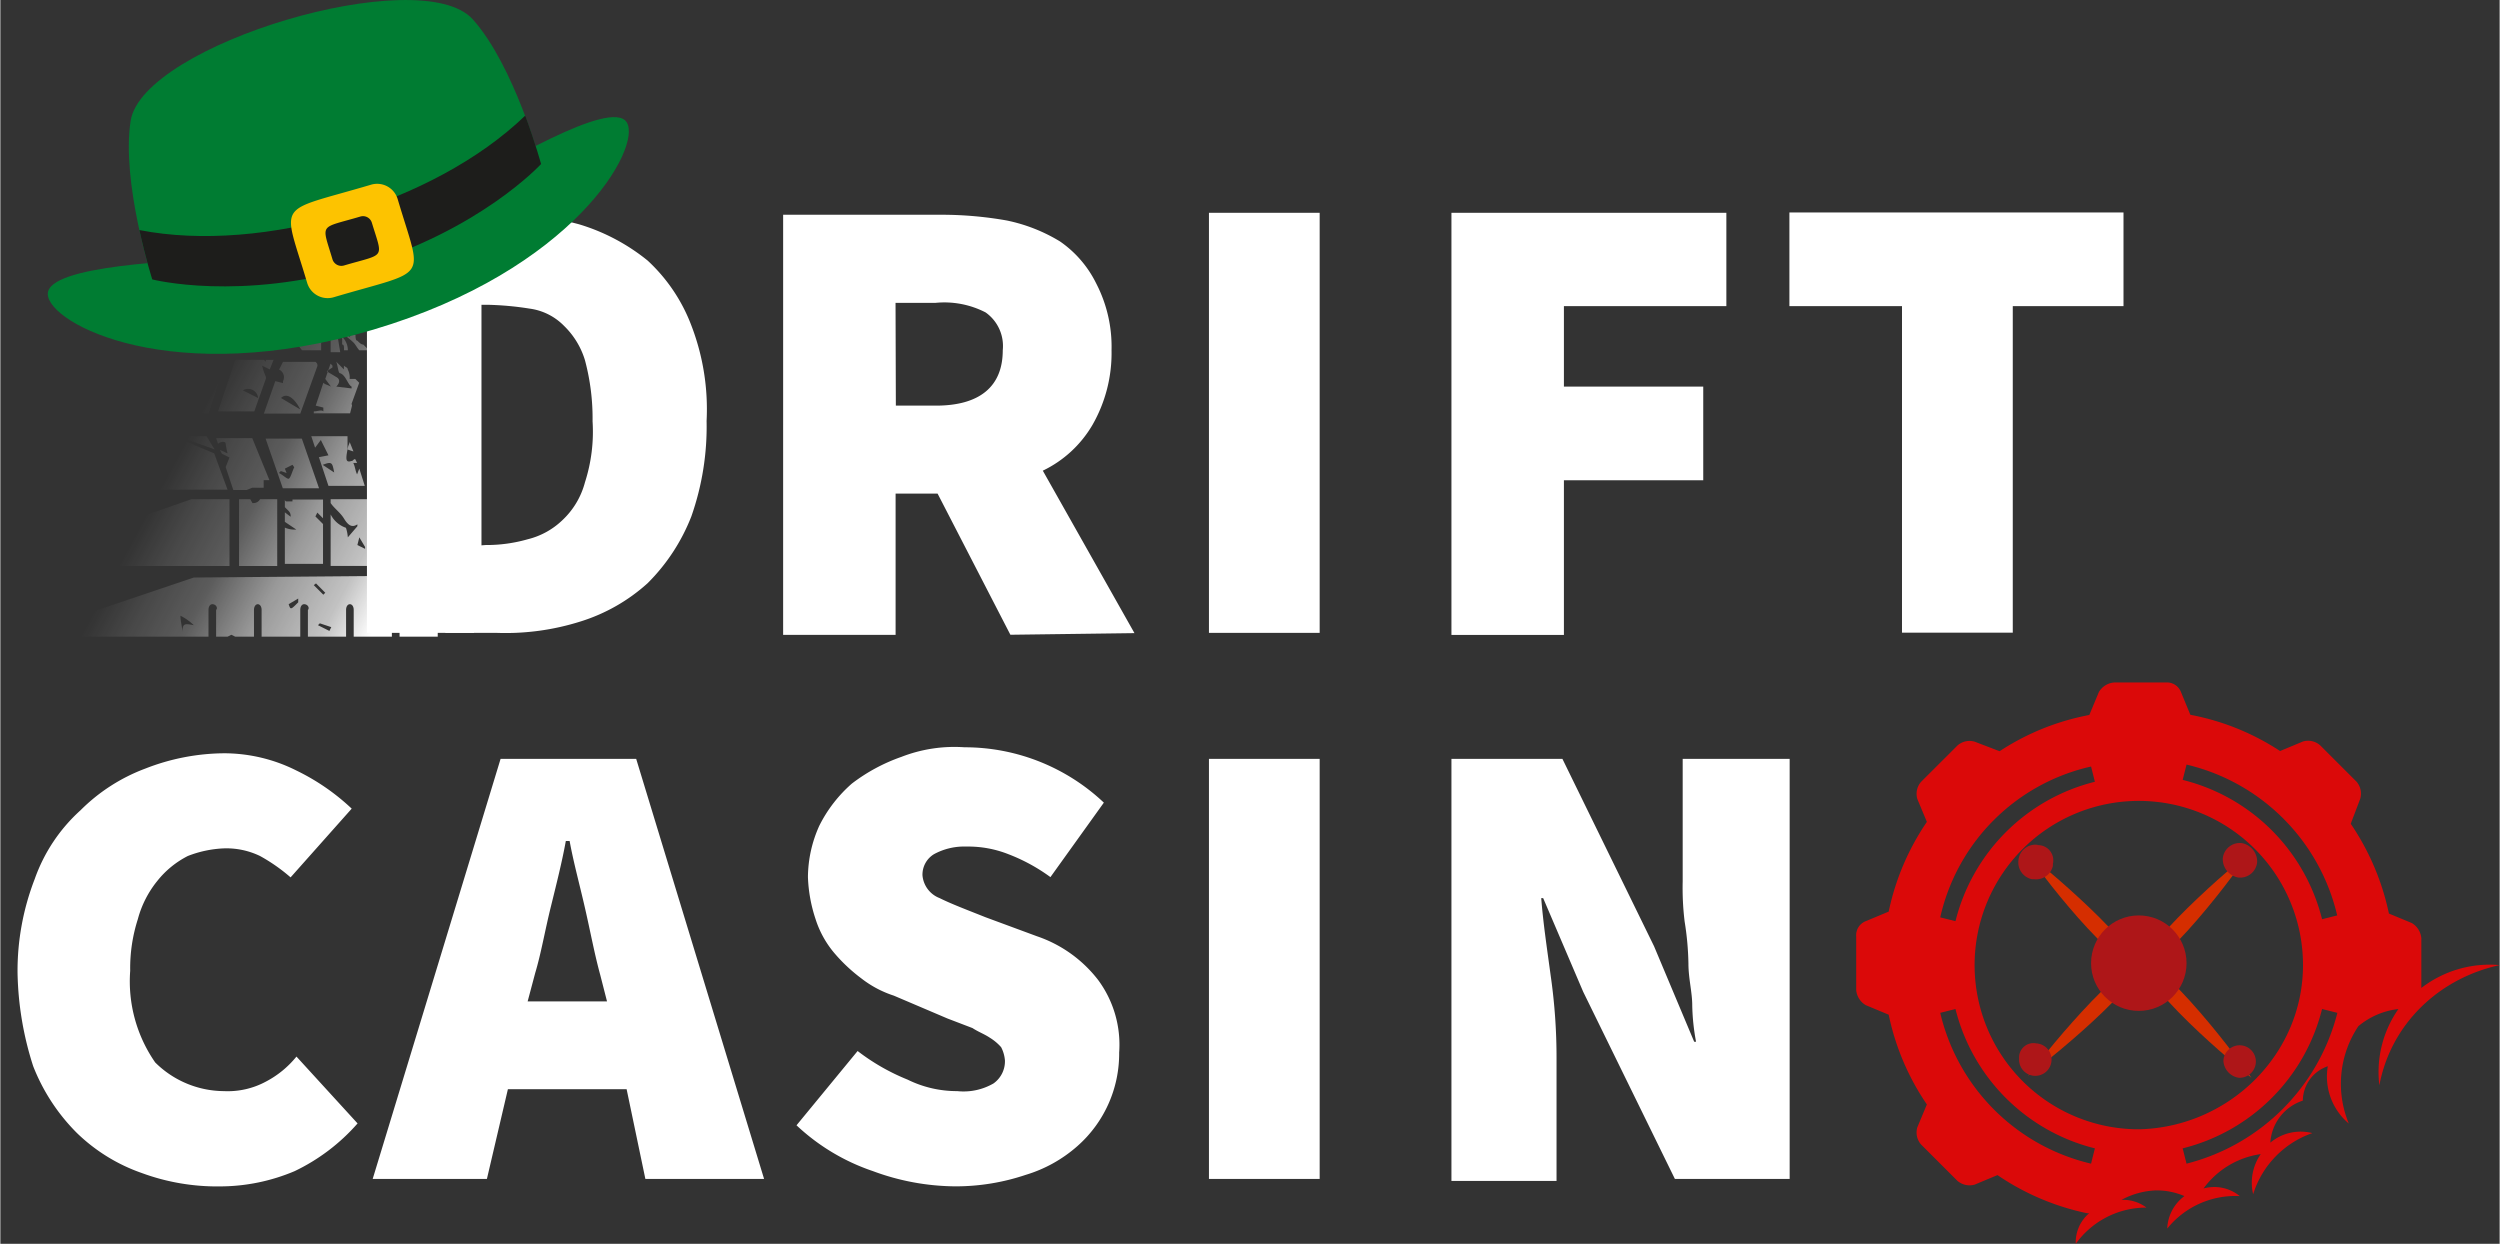 <svg:svg xmlns:svg="http://www.w3.org/2000/svg" height="403" viewBox="0 0 400 199.07" width="810"><svg:rect x="0" y="0" width="400" height="199.07" fill="#333333" stroke="none"/><desc>schwesterseiten.com - Deutschlands f&#252;hrender Index f&#252;r Casino-Schwesterseite</desc><title>Drift Casino auf https://schwesterseiten.com/drift-casino-de/</title><svg:defs><svg:linearGradient gradientTransform="translate(6.94 -420.28)" gradientUnits="userSpaceOnUse" id="&#1041;&#1077;&#1079;&#1099;&#1084;&#1103;&#1085;&#1085;&#1099;&#1081;_&#1075;&#1088;&#1072;&#1076;&#1080;&#1077;&#1085;&#1090;" x1="24.42" x2="87.44" y1="480.29" y2="514.26"><svg:stop offset="0" stop-color="#fff" stop-opacity="0"/><svg:stop offset=".05" stop-color="#fff" stop-opacity="0"/><svg:stop offset=".14" stop-color="#fff" stop-opacity=".1"/><svg:stop offset=".25" stop-color="#fff" stop-opacity=".2"/><svg:stop offset=".38" stop-color="#fff" stop-opacity=".5"/><svg:stop offset=".52" stop-color="#fff" stop-opacity=".7"/><svg:stop offset=".62" stop-color="#fff"/></svg:linearGradient></svg:defs><svg:g data-name="&#1057;&#1083;&#1086;&#1081; 2"><svg:g data-name="Layer 1"><svg:path d="M43.09 52.7a3.07 3.07 0 00.3-2.75c-.3-.31-.91 0-1.83 0L40 48.42l.31-.3a2.31 2.31 0 001.22.61.82.82 0 00.92-.92h-1.2l.92-.92L44 48.42v-.91c-.3-.62-.91-.92-1.52-1.53a1.13 1.13 0 00-.92-.31h-.31v-.3h-1.83a1.4 1.4 0 010 1.52c-.31.92-.61 1.53-1.53 1.84a7.63 7.63 0 013.67 4l-.31.31-3-3.37c0 .31-.31.31-.31.62l.92.61.91.91h-.61l-.61-.3v1.19c0 .61.31.92.31 1.83l-.92-.61v.92l.31.3-.31.31v.61h4.89l-.3-.61a3.93 3.93 0 01.3-1.83l.61 2.44h.31V53zm14 23.22c-.3-.61-.3-1.22-.61-1.83h.61l-.3-.61c-.31 0-.31.3-.61.3-.92.31-.92-.3-.62-1.83v-2.14h-5.8l.61 1.84.92-1.23 1.22 2.45-1.53.3 1.53 4.59h5.81L57.45 75zm-5.5-1.52c1.53-.62 1.53-.31 1.84 1.22zm4-2.45l.92.31-.61-1.53c0 .3-.31.61-.31 1.22zm.62-7.33l1.22-3.36-.61-.61h-.92a2.71 2.71 0 00-.31-1.53c0-.31-.3-.31-.61-.61v.61l-1.22-1.23c.31.92.31 1.84.61 1.84.92.3 1.22 1.83 1.84 2.14v.3l-2.45-.3c.61-.61.61-1.22 0-1.53l-1.53-.92.92-.61v-.3l-.31-.31-.84 2.45.91 1.22c-.61-.31-.91-.31-1.22-.61l-1.22 3.66 1.22.31v.61c-.3-.31-.91 0-1.53 0v.31h5.81l.31-1.23m-22 7L33 69.81h-4.58m0 .31h-.92l-7 8.25h15.86l-2.14-5.81m23.84-17.42c-.31 0-.61-.3-.92-.61-.3 0-.3-.61-.3-.91l-.61-.31-.31.61a13.93 13.93 0 01-2.14-2.14c-.3-.3-.3-.91-.92-.91v5.5h1.53l-.3-1.84c0-.3-.31-.61-.31-.91v-.31c.31.31.92.61.92.92v.91c.3 0 .3.31.3.92h.61a2.94 2.94 0 00-1.83-2.75c-.3 0-.3-.61-.61-.92a2.26 2.26 0 011.22.62c.61.61 1.53 1.22 2.14 1.83.31.3.61.92.92 1.22H59l-.92-.92zm-9.78.92h3.06v-7.94H49.2c.61-1.23.61-1.53 0-1.53s-.92-.59-1.2-1.22h-.62c.31.61.92.91 1.23 1.52 0 .31.3.62.3.92-.3 0-.61 0-.61-.3l-1.83-1.84.91-.61h-1.85v1.22c.31.31.31.31 0 .61V50a.57.57 0 00.92 0c.91-.31 1.53 0 2.14 1.53a1 1 0 01-.61-.31c-.92 1.53-.92 0-.92-.3s-1.22 0-1.53-.31v1.83M47.67 50l-1.22-2.44C48 49 48 49 47.67 50zm3.06-3.06v-.61h.61v-1.27h-1.53c.3 1.22.92 1.22.92 1.83zM55 35.28c0-.3-.3-.61-.61-1.22h-1.83L55 35.28zm-4.27.31H49.2v.3l1.53.31H51l1-1.83h-1.27zm1.83 7c-.31 0-.61-.31-.92-.62v-.61c.92.92 1.22-.3 1.84-.61l2.13 2.45.31-.31-1.53-2.44H55l-1.22-1.23a.94.94 0 01-.3-.61l.61-.61-1.84-.91c.31.91.31 1.52.61 2.13s0 .92.31 1.53c-.31 0-.92 0-.92-.3A17.65 17.65 0 0049.81 38v.61c0 .31 0 .31-.31.61h.31c.61 1.84.61 1.84-1.22 1.84 0-.31-.31-.61-.31-.92l-.92-.92h.92c-.3-.3-.3-.3-.3-.61V35.89c0-.3-.31-.3-.31-.61l-.61.61c0-.61-.31-.91-.31-1.83H44c0 .31.31.31.31.61L44 35l-.61-.92h-1.53v2.12a27.84 27.84 0 001.84 3c.3.31.3.62.61.62l.92.91-1.84.61L41.86 39c0 .3-.3.3-.61.3s-.3 0-.3-.3c.3 1.53-.31 3 1.53 4h6.41l-.61-1v-.61a1.14 1.14 0 01.92-.3.66.66 0 01.61.61 1.86 1.86 0 00.3 1.22h1.53a5 5 0 01-1.22-2.14l1.22-.91c-.61 1.83 0 2.44.92 2.75H55c-1.22 0-1.52-.62-2.44 0zM48 42l-.92-.3a1.05 1.05 0 00-.61.3l-.92-1.83v-.61h.61c.31 0 .92 1.22 1.53 1.83v-.91c.31.3.61.3.61.61-.3 0-.3.3-.3.91zM31.17 93l-.31-.31m-15.28 4.93l-9.47 4.28h27.2v-4.28c0-.61.3-.92.61-.92.61 0 .92.61.61.92v4.28h1.83l.61-.31.62.31h3v-4.28c0-.61.31-.92.61-.92s.61.31.61.92v4.28H48v-4.28c0-.61.3-.92.61-.92.61 0 .91.61.61.92v4.28h6.11v-4.28c0-.61.3-.92.61-.92s.61.31.61.92v4.28h6.11v-4.28c0-.61.31-.92.61-.92s.92.31.62.92v4.28H70v-4.28c0-.61.3-.92.61-.92s.61.31.61.92v3.67h4.58v-1.23l-1.52.62a17.29 17.29 0 01.61-2.14l.91 1.22v-5.5h-.3c-.92-.31-2.14-.61-2.45-1.83.61 0 1.53-.31 2.14-.31.31 0 .31.31.61.61v-.61h-3.68l-.62.31v-.31h-3l.61.31-.31.61.62.91h1.52c.61.31 1.53-.3 2.14 1.53-1.22-1.53-2.14-.61-3 0-.31-.3-.31-.92-.61-1.53-.92 0-1.23-.91-1.23-1.83l-37.28.31m0 7.63c-1.52-.3-1.83-.3-1.83 1.23 0-.92-.31-1.84-.31-2.75a8.91 8.91 0 012.14 1.52zm22 .31l-.3.61-1.83-.92.3-.3zm-2.44-7l1.48 1.5-.31.31-1.53-1.53zm-2.85 3.03c-1.22 1.22-1.22 1.22-1.53.3l1.53-.91zm10.39-55.62l-1.83-.3h-.62l1.84 2.75c0-.31.3-.61.3-.92a3.28 3.28 0 01.31-1.53zm-3.67 9.48a1.13 1.13 0 00-.3-.92h.61l-.61-1.22c1.22.3 2.75.3 3 2.44l-.61.61h1.22c.31 0 .92.31.92.61l.31.31v-3.67l-1.84-.61-.3-.3a15.7 15.7 0 01-.92-2.14h-3.01V50zM52.86 79.9v.61c.62.91 1.53 1.49 2.14 2.49s1.23 1.53 2.14.92v.3L55.61 86a6.36 6.36 0 00-.3-1.53 4.29 4.29 0 01-2.45-2.14v8.25H59V79.9zm5.51 7.64v.3l-1.23-.61.31-1.23zm-7.95-4.89l.31-.61.91.91v-3h-4.89v.3h-.91a.3.3 0 01-.31-.3v1.22l.61.61a1.12 1.12 0 01.31.92l-.92-.7v1.52l1.83 1.23a3.81 3.81 0 01-1.83-.31v5.81h6.11v-6.38zm-8.86-2.75a1.22 1.22 0 01-1.22.61L40 79.9h-1.8v10.69h6.11V79.9zm-8.25 0h-2.75L0 90.59h36.67V79.9h-3.36m7-1.84h1.83v-1.22h.92l-2.75-6.72h-5.78l.31.91a1.12 1.12 0 01.91-.3.3.3 0 01.31.3 12.87 12.87 0 00.3 1.53L35.14 72l.31.61 1.22.61-.61 1.53 1.22 3.67h2.14m1.22-40v-.61m6.11 40.33H51l-2.75-7.94h-5.8l2.75 7.94h1.52m.31-3.36c-.31.61-.61 1.84-.92 1.84s-.91-.62-1.53-.92l.31-.31.92.31-.28-.7 1.22-.61zm10.72-20.86zm-21.69 4h-5.81l-2.75 8.23h5.81zm14.36 0h-5.19l-.62 1.23a1.35 1.35 0 01.62 1.85v.31L44 61l-1.83 5.2H48l2.75-7.64c-.02-.36-.02-.36-.33-.67zM48 65.53l-3.08-1.83c.92-.92 2.14 0 3.08 1.83zm-5.5-4.88v-.31a12.79 12.79 0 01-.62-1.83l1.23.61.61-1.53h-1.24v.3l-.31-.3h-4.58l-2.75 8.25h5.8l1.84-5.19zm-1.25 3.05l-2.44-1.22a1.6 1.6 0 012.44 1.22z" fill="url(#&#1041;&#1077;&#1079;&#1099;&#1084;&#1103;&#1085;&#1085;&#1099;&#1081;_&#1075;&#1088;&#1072;&#1076;&#1080;&#1077;&#1085;&#1090;)"/><svg:path d="M58.67 34.06h19.86a53.85 53.85 0 0114.06 1.83 32 32 0 0111 5.81 27.25 27.25 0 017 10.39 37.32 37.32 0 012.44 15.28 43.39 43.39 0 01-2.44 15.28 30.92 30.92 0 01-7 10.69 28.73 28.73 0 01-10.69 6.11 39.76 39.76 0 01-13.45 1.84H58.67zm19 53.17a23.88 23.88 0 006.72-.92 12.19 12.19 0 005.5-3 12.75 12.75 0 003.67-6.11 26.39 26.39 0 001.22-9.78 36 36 0 00-1.22-9.78 12.86 12.86 0 00-3.36-5.5 9.46 9.46 0 00-5.51-2.75 49.07 49.07 0 00-6.72-.61H77v38.5zM161.65 101.59L150 79h-6.72v22.61h-18V34.37h25.36a59.78 59.78 0 0110.39.91 26.63 26.63 0 018.56 3.36 17.61 17.61 0 015.8 6.73 22 22 0 012.45 10.69A23.11 23.11 0 01174.79 68a18.44 18.44 0 01-7.95 7.33l14.67 26zm-18.33-36.67h6.41c7 0 10.7-3.05 10.7-8.86a6.58 6.58 0 00-2.75-6.06 14.39 14.39 0 00-8-1.53h-6.41zM193.43 34.06h17.72v67.23h-17.72zM232.24 34.06h44V49h-26v12.87h22.3v15h-22.3v24.75h-18zM304.05 49h-17.72V34h53.47v15h-17.72v52.26h-17.73V49zM2.75 155.68a40.74 40.74 0 012.75-15 26.83 26.83 0 017.33-11A29 29 0 0123.22 123a35.13 35.13 0 0112.53-2.44 25.83 25.83 0 0111.61 2.75 35.32 35.32 0 018.87 6.11l-9.78 11a28.2 28.2 0 00-4.89-3.42 12.39 12.39 0 00-5.81-1.22A17.84 17.84 0 0030 137a14.81 14.81 0 00-4.89 4 16.44 16.44 0 00-3.11 6.12 25.64 25.64 0 00-1.22 8.25 22.75 22.75 0 004 14.67 15.72 15.72 0 0011 4.59 12.85 12.85 0 006.73-1.53 15.56 15.56 0 004.88-4l9.78 10.7a31.37 31.37 0 01-10.08 7.64 30.73 30.73 0 01-11.92 2.44 34.85 34.85 0 01-12.53-2.14 28.24 28.24 0 01-10.39-6.41 31.1 31.1 0 01-7-10.7 51.39 51.39 0 01-2.5-14.95zM100.23 174.32h-19l-3.36 14.36H59.59l20.47-67.23h21.7l20.47 67.23h-19zm-3.06-13.75L96 156c-.92-3.37-1.53-6.73-2.44-10.7s-1.84-7.33-2.45-10.7h-.61c-.61 3.37-1.53 7-2.44 10.7s-1.53 7.33-2.45 10.39l-1.22 4.58h12.78zM137.2 168.21a33.83 33.83 0 008 4.58 17.83 17.83 0 007.94 1.84 9.58 9.58 0 005.81-1.23 4.35 4.35 0 001.83-3.66 5.54 5.54 0 00-.61-2.14 8 8 0 00-1.83-1.53c-.92-.61-1.83-.92-2.75-1.53l-4-1.53-8.59-3.66a16.94 16.94 0 01-5.19-2.75 26.51 26.51 0 01-4.28-4 15.81 15.81 0 01-3.06-5.5 23.83 23.83 0 01-1.22-6.72 20.2 20.2 0 011.83-8.25 22.07 22.07 0 015.2-6.72 28.52 28.52 0 017.94-4.28 23.35 23.35 0 0110.09-1.53 32.43 32.43 0 0122.3 8.86l-8.55 11.92a28.77 28.77 0 00-6.73-3.67 17.49 17.49 0 00-6.72-1.22 10.08 10.08 0 00-5.19 1.22 3.83 3.83 0 00-1.84 3.37 4.29 4.29 0 002.75 3.66c1.84.92 4.28 1.84 7.34 3.06l8.25 3.05a20.82 20.82 0 019.78 7 17.42 17.42 0 013.36 11.61 19.72 19.72 0 01-6.72 15 22.07 22.07 0 01-8.26 4.58 35.07 35.07 0 01-11.3 1.83 38.44 38.44 0 01-13.14-2.44 33.44 33.44 0 01-12.22-7.33zM193.43 121.45h17.72v67.23h-17.72zM231.63 121.45H250l14.67 30 6.42 15.28h.3a34.42 34.42 0 01-.61-5.81c0-2.13-.61-4.27-.61-6.72a46.59 46.59 0 00-.61-6.72 44.53 44.53 0 01-.31-6.42v-19.61h17.12v67.23H268l-14.67-29.94-6.41-15h-.31c.31 4 .92 8 1.53 12.53a92 92 0 01.92 13.14V189h-16.82v-67.55z" fill="#fff"/><svg:path d="M324.52 172.18s16.5-12.53 19.25-19.25c-6.72 2.75-19.25 19.25-19.25 19.25z" fill="#d52e00"/><svg:path d="M324.22 136.43s11.91 16.8 18.94 19.56c-2.75-6.73-18.94-19.56-18.94-19.56z" fill="#d52e00"/><svg:path d="M360 136.43s-15.89 12.83-18.64 19.86c6.69-2.75 18.64-19.86 18.64-19.86z" fill="#d52e00"/><svg:path d="M360.28 172.49s-11.92-16.81-18.65-19.87c2.45 7.03 18.65 19.87 18.65 19.87z" fill="#d52e00"/><svg:path d="M323.09 169.43a2.6 2.6 0 102.75-2.44 2.31 2.31 0 00-2.75 2.44zM358.23 172.49a2.6 2.6 0 10-2.44-2.75 2.9 2.9 0 002.44 2.75z" fill="#ae1618"/><svg:circle cx="342.25" cy="154.15" fill="#ae1618" r="7.64"/><svg:path d="M361.19 138a3 3 0 00-2.44-3.06 2.74 2.74 0 00-3.06 2.44 3 3 0 002.45 3.06 2.73 2.73 0 003.05-2.44zM326.05 135.21a2.73 2.73 0 00-3.06 2.44 2.75 2.75 0 002.14 3.06h.31a2.75 2.75 0 003.06-2.14v-.31a2.44 2.44 0 00-2.45-3z" fill="#ae1618"/><svg:path d="M387.47 158.12v-7.94a3.13 3.13 0 00-1.53-2.45l-3.66-1.52a40.32 40.32 0 00-6.11-14.37l1.52-4a2.93 2.93 0 00-.61-2.75l-5.8-5.8a2.93 2.93 0 00-2.75-.62l-3.67 1.53a39.44 39.44 0 00-14.36-5.8l-1.5-3.64a2.42 2.42 0 00-2.45-1.53h-8.25a3.11 3.11 0 00-2.44 1.53l-1.53 3.67a39.44 39.44 0 00-14.36 5.8l-4-1.53a2.92 2.92 0 00-2.75.62l-5.81 5.8a2.93 2.93 0 00-.61 2.75l1.53 3.67a40 40 0 00-6.11 14.36l-3.67 1.53a2.41 2.41 0 00-1.53 2.44v8.56a3.1 3.1 0 001.53 2.44l3.67 1.53a39.85 39.85 0 006.11 14.36l-1.53 3.67a2.92 2.92 0 00.61 2.75l5.81 5.81a3 3 0 002.75.61l3.66-1.53a40 40 0 0014.37 6.11h.3a6.08 6.08 0 00-2.14 4.89 13.89 13.89 0 0111.31-5.8 6.13 6.13 0 00-4-1.23 12.49 12.49 0 015.5-1.52 11.18 11.18 0 014.58.91 6.8 6.8 0 00-2.75 5.2 14 14 0 0111.61-5.2 6.47 6.47 0 00-5.8-1.22 13.72 13.72 0 019.16-5.5 8 8 0 00-1.22 6.42 15.11 15.11 0 019.47-9.78 7.54 7.54 0 00-6.72 1.53 7.57 7.57 0 015.2-6.73 5.87 5.87 0 014-5.5 9.81 9.81 0 003.36 9.17 16.59 16.59 0 011.53-15.58 12.09 12.09 0 016.41-2.75 17.59 17.59 0 00-3.05 12.22c1.83-9.78 9.47-17.11 19.25-19.25a17.93 17.93 0 00-12.53 3.66zm-52.86-35.44l.61 2.44a30.63 30.63 0 00-22.31 22.31l-2.44-.61a31.93 31.93 0 0124.14-24.14zm0 63.56a32.4 32.4 0 01-24.14-24.14l2.44-.61a30.62 30.62 0 0022.31 22.3zm7.64-5.5a26.28 26.28 0 1126.28-26.28c0 14.36-11.92 25.97-26.28 26.28zm7.64 5.5l-.62-2.45a30.6 30.6 0 0022.31-22.3l2.45.61a33.39 33.39 0 01-24.14 24.14zm21.69-39.12a30.6 30.6 0 00-22.31-22.3l.62-2.45A32.4 32.4 0 01374 146.51z" fill="#db0909"/><svg:path d="M100.25 19.58c-2.49-4-21.29 7.6-25.15 9.48-3.38 1.65-16.53 7.56-19.9 8.56s-17.63 3.23-21.36 3.69c-4.26.53-26.37 1-26.25 5.77s20 15.2 52.1 5.68 43.03-29.17 40.56-33.18z" fill="#007c32"/><svg:path d="M75.6 3.09c-8.29-9.22-52.83 4-54.75 16.25-1.53 9.79 3.46 25.38 3.46 25.38s13.94 3.6 33.23-2.13 29-16.34 29-16.34-4.31-15.8-10.94-23.16z" fill="#007c32"/><svg:path d="M22.25 36.82c1 4.56 2.06 7.9 2.06 7.9s13.94 3.6 33.23-2.13 29-16.34 29-16.34-.92-3.38-2.54-7.75C69.54 32.49 42 40.69 22.25 36.82z" fill="#1d1d1b"/><svg:path d="M59.33 29.56c-15.47 4.6-14.2 2.32-10.23 15.7a3.42 3.42 0 004.26 2.31c15.47-4.59 14.2-2.31 10.23-15.7a3.43 3.43 0 00-4.26-2.31zM55 42.49a1.49 1.49 0 01-1.85-1c-1.75-5.89-2.19-4.86 4.46-6.83a1.48 1.48 0 011.85 1c1.79 5.89 2.23 4.86-4.46 6.83z" fill="#fdc300"/></svg:g></svg:g></svg:svg>